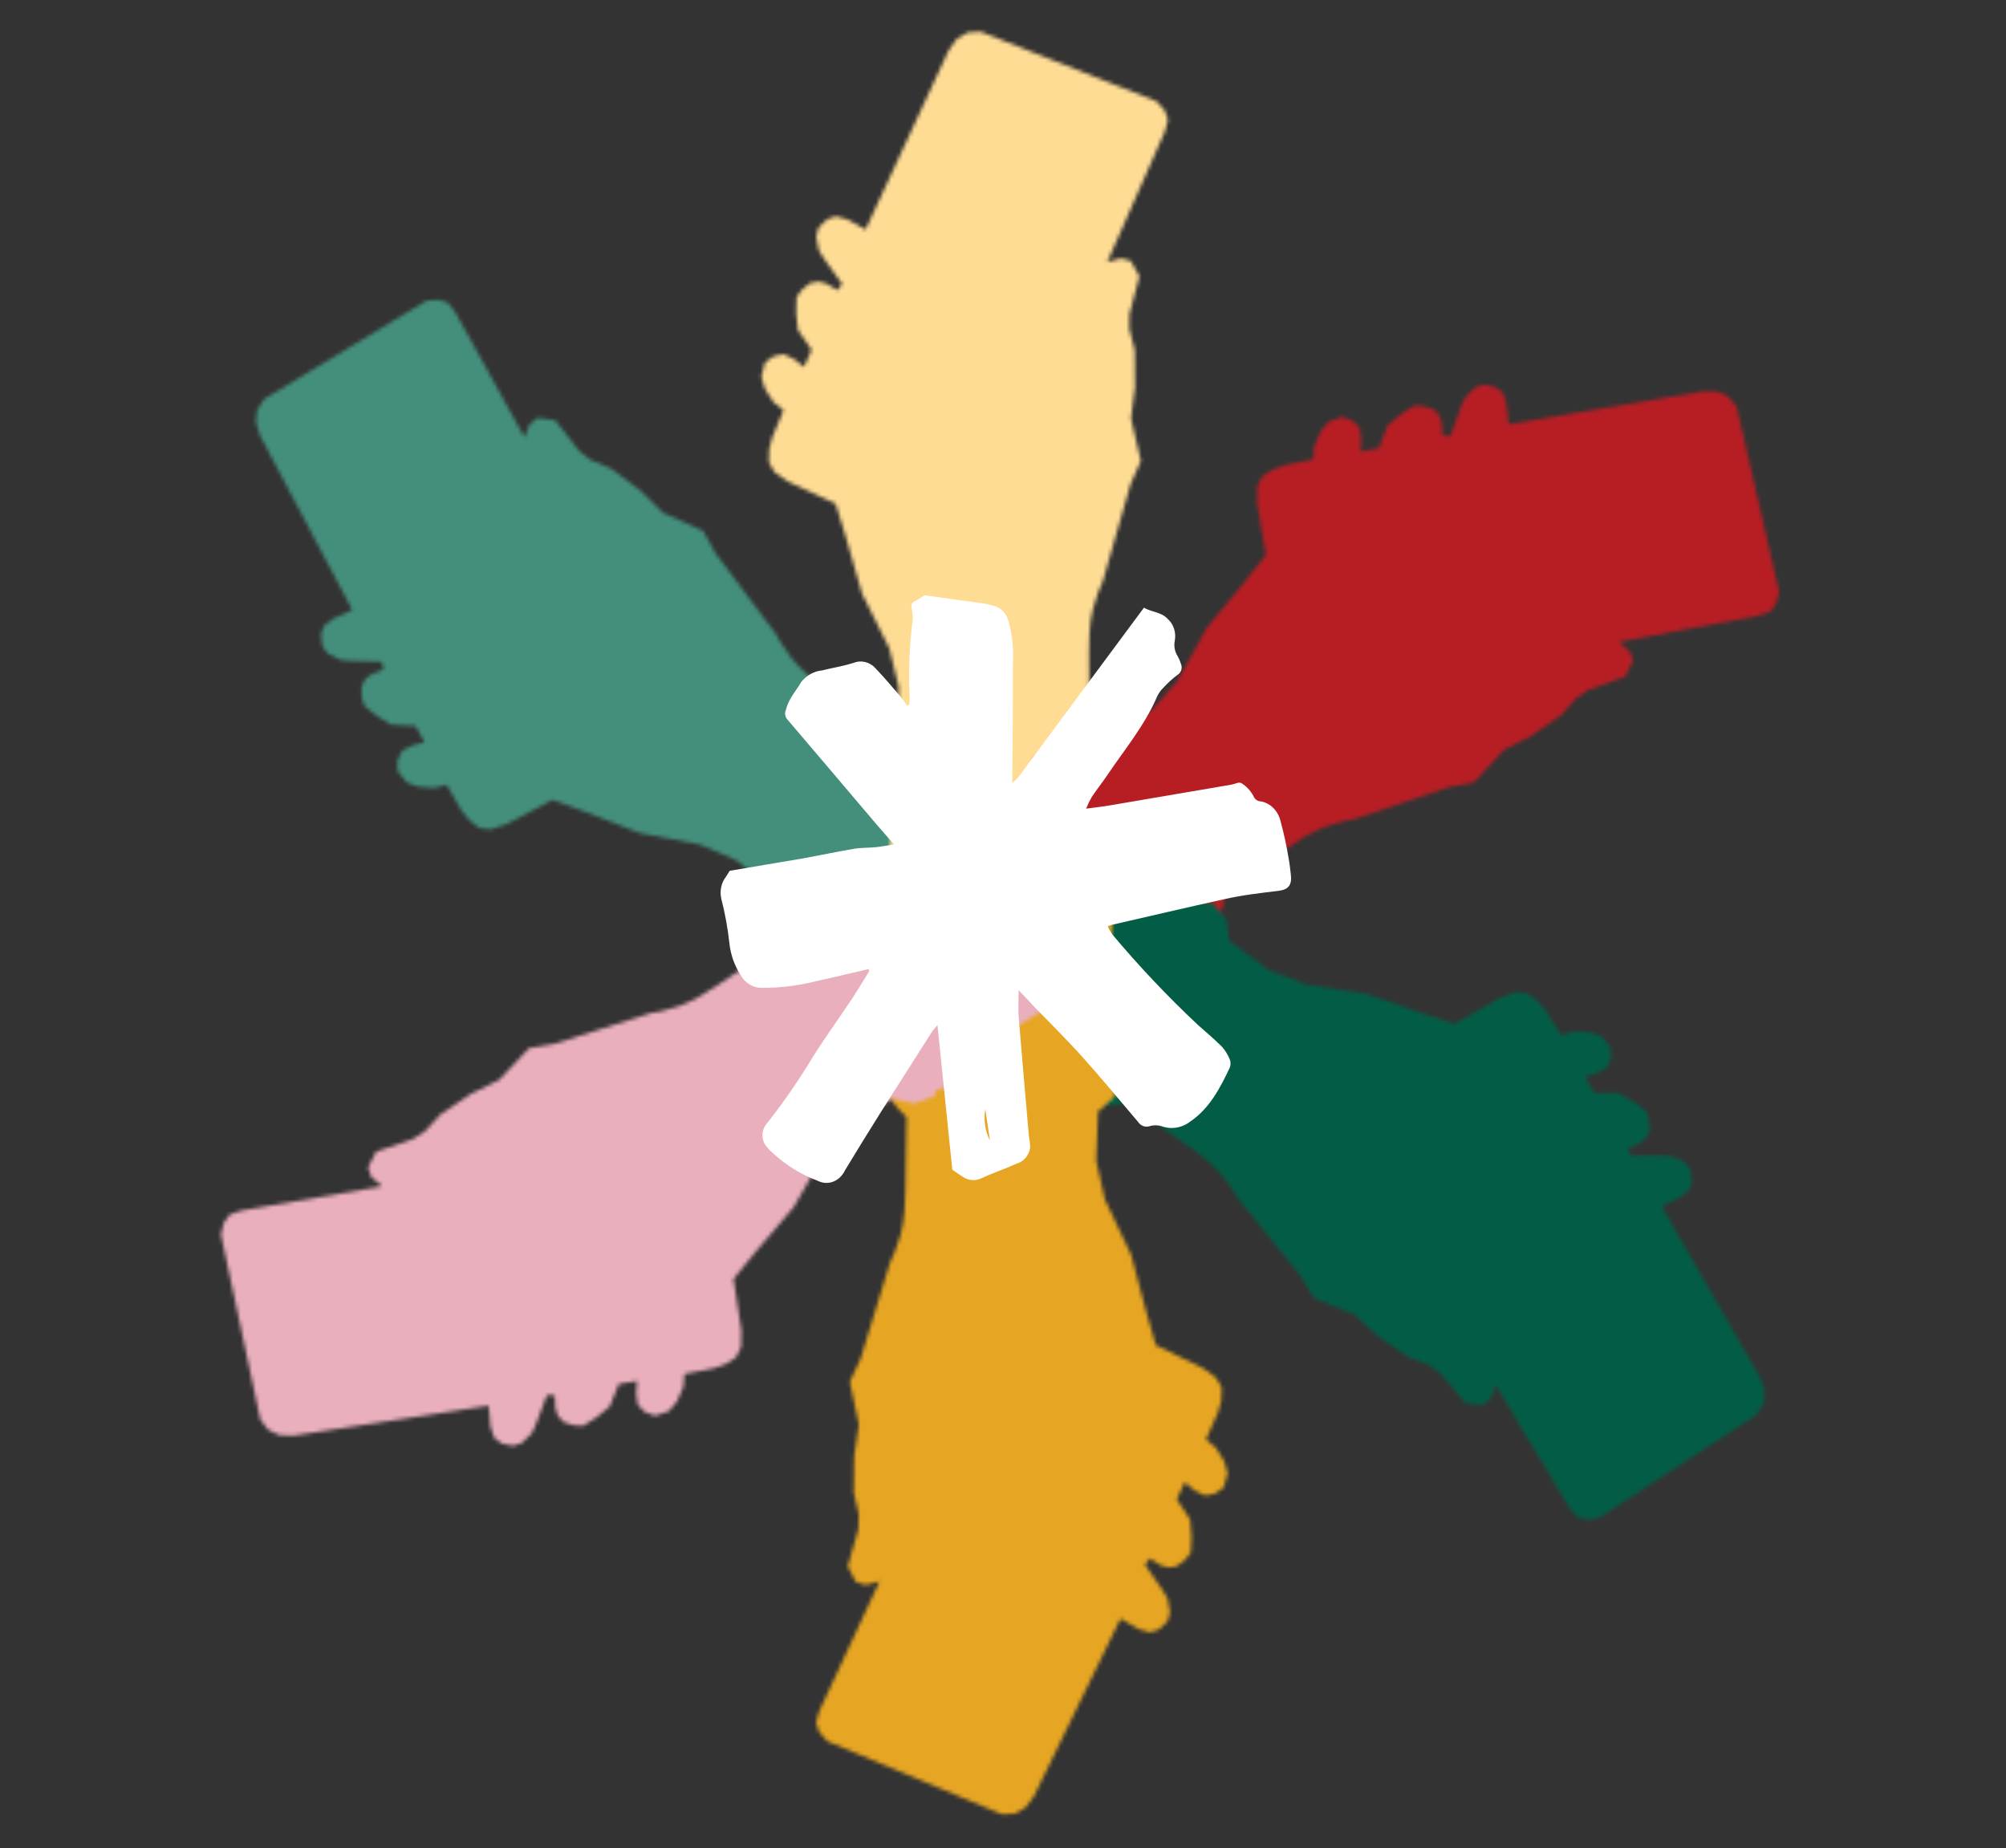 <svg width="521" height="480" viewBox="0 0 521 480" fill="none" xmlns="http://www.w3.org/2000/svg">
<rect x="0" y="0" width="521" height="480" fill="#333333" stroke="none"/>
<mask id="mask0_935_14732" style="mask-type:alpha" maskUnits="userSpaceOnUse" x="66" y="77" width="214" height="190">
<path d="M250.525 206.691L259.937 213.137L279.696 238.43L243.235 266.938L218.86 246.938L212.281 248.21L209.669 244.865L206.974 241.416L205.276 241.397L201.847 237.007L201.31 231.366L191.233 223.42L181.815 219.335L166.214 216.382L151.699 210.727L143.47 207.733L131.449 214.101L127.416 215.402L124.438 215.037L121.77 212.914L119.811 210.406L115.993 203.795L112.773 204.628L108.656 204.312L105.583 203.179L103.215 200.148L103.267 197.414L104.413 195.003L107.038 193.624L110.257 192.791L107.944 188.538L101.652 188.239L97.786 185.874L94.605 183.311L93.948 180.962L93.896 178.31L94.891 176.353L96.563 175.046L99.642 173.817L99.125 171.864L91.217 171.65L88.507 171.412L85.212 169.779L83.742 167.898L83.363 164.827L84.114 162.557L86.516 160.678L91.512 158.456L67.508 113.081L66.43 109.546L66.817 106.381L68.672 103.584L110.71 78.123L113.86 77.849L116.316 78.622L118.276 81.131L136.214 113.571L137.578 110.148L139.667 108.514L144.216 109.166L150.421 117.11L153.439 119.464L158.735 121.72L166.436 127.485L172.252 133.207L182.636 137.883L185.801 143.657L201.55 164.678C201.974 165.581 203.395 168.118 205.681 171.044C207.968 173.97 212.127 177.284 213.921 178.575L229.485 190.313L231.705 189.923L234.089 189.743L237.462 189.968L239.803 191.673L239.666 192.79L240.319 193.626L242.857 194.504L243.986 195.305L243.885 196.899L247.353 197.891L248.415 199.25L250.048 201.34L251.099 203.548L250.525 206.691Z" fill="#448F7C"/>
</mask>
<g mask="url(#mask0_935_14732)">
<rect width="271.608" height="271.608" transform="matrix(0.788 -0.616 0.616 0.788 -100.793 191.953)" fill="#448F7C"/>
</g>
<mask id="mask1_935_14732" style="mask-type:alpha" maskUnits="userSpaceOnUse" x="197" y="8" width="107" height="250">
<path d="M282.591 215.463L283.152 226.86L274.97 257.9L230.225 246.096L231.402 214.579L226.41 210.107L227.492 206.003L228.608 201.77L227.596 200.406L229.016 195.019L233.182 191.179L233.412 178.344L230.967 168.371L223.881 154.155L219.604 139.171L217.01 130.804L204.669 125.079L201.195 122.653L199.684 120.06L199.76 116.65L200.572 113.572L203.525 106.531L200.914 104.471L198.675 100.999L197.719 97.866L198.699 94.146L200.907 92.534L203.519 91.988L206.204 93.245L208.815 95.306L210.801 90.891L207.234 85.698L206.777 81.187L206.894 77.102L208.366 75.159L210.446 73.512L212.606 73.122L214.657 73.663L217.497 75.373L218.74 73.78L214.127 67.35L212.677 65.047L211.984 61.434L212.593 59.126L214.807 56.966L217.069 56.191L220.017 56.969L224.808 59.605L246.407 13.036L248.569 10.039L251.323 8.434L254.67 8.219L300.364 26.311L302.488 28.654L303.358 31.079L302.546 34.157L287.574 68.07L291.124 67.086L293.688 67.762L295.92 71.781L293.35 81.529L293.301 85.357L294.709 90.942L294.778 100.563L293.741 108.657L296.3 119.758L293.618 125.773L286.41 151.034C285.949 151.918 284.789 154.584 283.842 158.176C282.895 161.767 282.773 167.085 282.831 169.295L282.902 188.794L284.554 190.328L286.139 192.118L288.001 194.941L288.06 197.837L287.088 198.404L286.817 199.43L287.653 201.983L287.699 203.367L286.369 204.251L287.677 207.614L287.237 209.281L286.561 211.846L285.44 214.02L282.591 215.463Z" fill="#F2D291"/>
</mask>
<g mask="url(#mask1_935_14732)">
<rect width="271.609" height="271.607" transform="matrix(0.967 0.255 -0.255 0.967 81.834 -73.279)" fill="#FFDC94"/>
</g>
<mask id="mask2_935_14732" style="mask-type:alpha" maskUnits="userSpaceOnUse" x="241" y="99" width="222" height="165">
<path d="M296.222 246.183L287.155 253.105L256.956 263.955L241.315 220.384L267.936 203.491L268.79 196.842L272.783 195.407L276.901 193.928L277.451 192.321L282.692 190.438L288.215 191.695L298.915 184.609L305.742 176.941L313.433 163.044L323.348 151.025L328.768 144.145L326.488 130.729L326.516 126.49L327.795 123.775L330.646 121.905L333.641 120.829L341.113 119.273L341.33 115.953L342.92 112.14L344.958 109.575L348.577 108.275L351.156 109.181L353.086 111.025L353.572 113.95L353.355 117.27L358.116 116.405L360.372 110.521L363.827 107.588L367.257 105.369L369.692 105.481L372.227 106.262L373.772 107.821L374.489 109.818L374.691 113.128L376.707 113.25L379.388 105.803L380.463 103.303L383.045 100.684L385.291 99.877L388.324 100.478L390.244 101.903L391.275 104.774L391.82 110.216L442.412 101.624L446.105 101.706L448.988 103.067L451.062 105.704L462.063 153.619L461.337 156.699L459.833 158.789L456.838 159.865L420.425 166.746L423.247 169.115L424.143 171.612L422.099 175.729L412.615 179.136L409.435 181.266L405.634 185.591L397.75 191.101L390.497 194.835L382.805 203.236L376.332 204.434L351.445 212.812C350.455 212.933 347.602 213.488 344.107 214.743C340.613 215.999 336.165 218.912 334.377 220.212L318.36 231.323L318.034 233.554L317.458 235.875L316.189 239.009L313.837 240.7L312.819 240.22L311.821 240.578L310.192 242.714L309.079 243.537L307.597 242.941L305.569 245.925L303.947 246.508L301.451 247.405L299.026 247.712L296.222 246.183Z" fill="#B71E24"/>
</mask>
<g mask="url(#mask2_935_14732)">
<rect width="271.607" height="271.609" transform="matrix(0.338 0.941 -0.941 0.338 420.27 -82.906)" fill="#B71E24"/>
</g>
<mask id="mask3_935_14732" style="mask-type:alpha" maskUnits="userSpaceOnUse" x="240" y="210" width="219" height="185">
<path d="M270.921 270.776L261.286 264.67L240.637 240.099L276.057 210.307L301.13 229.424L307.66 227.918L310.39 231.167L313.206 234.518L314.903 234.477L318.487 238.741L319.224 244.36L329.579 251.941L339.137 255.686L354.834 258.081L369.541 263.214L377.871 265.912L389.658 259.118L393.641 257.674L396.63 257.933L399.372 259.959L401.42 262.396L405.472 268.866L408.659 267.918L412.785 268.087L415.896 269.11L418.371 272.054L418.417 274.788L417.358 277.239L414.784 278.711L411.596 279.659L414.059 283.826L420.358 283.9L424.306 286.125L427.576 288.574L428.316 290.897L428.464 293.546L427.539 295.537L425.915 296.903L422.882 298.241L423.467 300.175L431.378 300.106L434.095 300.247L437.446 301.761L438.982 303.589L439.471 306.644L438.802 308.94L436.467 310.903L431.555 313.302L457.162 357.791L458.366 361.285L458.091 364.462L456.338 367.323L415.235 394.269L412.096 394.656L409.615 393.971L407.567 391.534L388.482 359.755L387.241 363.225L385.211 364.932L380.643 364.442L374.158 356.726L371.058 354.48L365.685 352.415L357.783 346.929L351.767 341.419L341.222 337.117L337.853 331.458L321.365 311.013C320.908 310.126 319.398 307.642 317.009 304.799C314.619 301.956 310.344 298.793 308.506 297.567L292.533 286.393L290.328 286.861L287.952 287.126L284.573 287.022L282.173 285.402L282.27 284.28L281.587 283.468L279.02 282.681L277.862 281.922L277.906 280.325L274.405 279.457L273.296 278.137L271.59 276.107L270.46 273.937L270.921 270.776Z" fill="#035D46"/>
</mask>
<g mask="url(#mask3_935_14732)">
<rect width="271.608" height="271.607" transform="matrix(-0.766 0.643 -0.643 -0.766 622.535 273.057)" fill="#035D46"/>
</g>
<mask id="mask4_935_14732" style="mask-type:alpha" maskUnits="userSpaceOnUse" x="211" y="221" width="108" height="251">
<path d="M236.263 263.435L235.922 252.03L244.702 221.153L289.211 233.821L287.425 265.308L292.33 269.876L291.169 273.959L289.972 278.169L290.957 279.553L289.433 284.912L285.194 288.67L284.717 301.498L286.968 311.517L293.778 325.867L297.766 340.931L300.198 349.346L312.425 355.309L315.852 357.801L317.312 360.423L317.171 363.831L316.3 366.893L313.212 373.875L315.782 375.985L317.953 379.5L318.849 382.651L317.797 386.351L315.559 387.92L312.937 388.415L310.276 387.106L307.706 384.996L305.635 389.371L309.101 394.633L309.47 399.151L309.275 403.233L307.765 405.148L305.654 406.754L303.488 407.103L301.447 406.522L298.64 404.758L297.367 406.326L301.855 412.844L303.26 415.175L303.883 418.8L303.23 421.096L300.974 423.213L298.699 423.944L295.765 423.109L291.027 420.382L268.532 466.524L266.313 469.479L263.529 471.031L260.178 471.18L214.842 452.21L212.763 449.825L211.941 447.384L212.811 444.322L228.436 410.705L224.867 411.62L222.317 410.894L220.163 406.834L222.92 397.137L223.043 393.311L221.744 387.7L221.86 378.079L223.053 370.006L220.709 358.858L223.507 352.896L231.201 327.779C231.679 326.904 232.89 324.26 233.906 320.688C234.922 317.116 235.147 311.801 235.132 309.59L235.437 290.094L233.815 288.528L232.265 286.708L230.458 283.849L230.455 280.952L231.438 280.405L231.728 279.384L230.942 276.816L230.922 275.431L232.269 274.573L231.026 271.185L231.498 269.527L232.224 266.975L233.387 264.824L236.263 263.435Z" fill="#E6A623"/>
</mask>
<g mask="url(#mask4_935_14732)">
<rect width="271.609" height="271.607" transform="matrix(-0.962 -0.274 0.274 -0.962 431.406 556.002)" fill="#E6A623"/>
</g>
<mask id="mask5_935_14732" style="mask-type:alpha" maskUnits="userSpaceOnUse" x="57" y="213" width="223" height="163">
<path d="M224.675 230.661L233.852 223.885L264.22 213.519L279.162 257.334L252.275 273.799L251.315 280.434L247.3 281.805L243.158 283.218L242.583 284.816L237.312 286.615L231.81 285.27L220.998 292.183L214.049 299.741L206.137 313.514L196.032 325.373L190.503 332.165L192.568 345.616L192.472 349.854L191.149 352.548L188.269 354.372L185.257 355.4L177.762 356.837L177.492 360.153L175.841 363.94L173.762 366.471L170.123 367.713L167.559 366.767L165.659 364.892L165.219 361.959L165.489 358.643L160.714 359.432L158.366 365.279L154.864 368.157L151.399 370.32L148.966 370.17L146.444 369.348L144.923 367.765L144.238 365.756L144.089 362.443L142.075 362.29L139.276 369.693L138.162 372.175L135.538 374.753L133.279 375.524L130.256 374.874L128.359 373.419L127.374 370.531L126.916 365.081L76.193 372.863L72.502 372.722L69.641 371.316L67.61 368.645L57.376 320.56L58.151 317.493L59.688 315.426L62.7 314.398L99.219 308.101L96.434 305.687L95.578 303.176L97.688 299.092L107.225 295.837L110.439 293.759L114.308 289.495L122.279 284.111L129.592 280.494L137.416 272.217L143.908 271.123L168.926 263.144C169.918 263.039 172.779 262.53 176.293 261.331C179.807 260.131 184.301 257.289 186.109 256.018L202.302 245.165L202.664 242.939L203.276 240.628L204.596 237.514L206.975 235.861L207.984 236.358L208.988 236.015L210.651 233.906L211.777 233.101L213.249 233.72L215.325 230.769L216.956 230.212L219.466 229.355L221.896 229.087L224.675 230.661Z" fill="#B71E24"/>
</mask>
<g mask="url(#mask5_935_14732)">
<rect width="271.607" height="271.609" transform="matrix(-0.323 -0.946 0.946 -0.323 95.385 557.727)" fill="#EAAFBD"/>
</g>
<path d="M225.623 251.666C221.104 252.703 216.586 253.827 212.049 254.8C207.342 255.995 202.53 256.583 197.705 256.551C196.639 256.548 195.591 256.243 194.657 255.665C193.723 255.087 192.934 254.254 192.36 253.244C190.772 250.81 189.766 247.959 189.438 244.964C189.006 241.037 188.299 237.156 187.323 233.355C187.102 232.364 187.101 231.328 187.319 230.337C187.536 229.346 187.967 228.43 188.573 227.669C188.919 227.085 189.284 226.545 189.515 226.156C195.879 225.096 202.108 223.994 208.319 222.978C212.798 222.178 217.259 221.205 221.777 220.448C223.7 220.124 225.623 220.21 227.545 220.016C228.987 219.864 230.41 219.583 232.198 219.302C230.487 217.335 229.064 215.757 227.68 214.136C219.989 205.077 212.299 195.997 204.608 186.982C204.27 186.668 204.038 186.232 203.95 185.748C203.863 185.265 203.925 184.762 204.127 184.323C204.819 181.448 206.742 179.459 208.126 177.081C209.512 175.371 211.421 174.313 213.471 174.119C216.182 173.449 218.951 173.017 221.604 172.174C222.583 171.77 223.642 171.683 224.662 171.924C225.682 172.165 226.621 172.723 227.372 173.536C229.603 175.892 231.718 178.378 233.852 180.864C234.465 181.638 235.042 182.446 235.582 183.286L236.159 182.94C236.159 182.399 236.274 181.88 236.255 181.34C235.917 174.67 236.168 167.979 237.005 161.364C237.116 160.262 237.038 159.147 236.774 158.078C236.712 157.886 236.685 157.681 236.697 157.476C236.708 157.271 236.756 157.071 236.839 156.889C236.922 156.706 237.038 156.545 237.179 156.415C237.32 156.285 237.483 156.189 237.659 156.133C238.466 155.722 239.216 155.16 240.12 154.598L255.674 156.76C256.59 156.905 257.496 157.122 258.385 157.408C259.192 157.659 259.932 158.129 260.539 158.778C261.146 159.426 261.602 160.233 261.865 161.127C262.924 164.814 263.329 168.7 263.057 172.563C263.057 181.945 263.057 191.328 262.923 200.667C262.923 201.381 262.923 202.116 262.923 203.326C263.458 202.915 263.959 202.452 264.422 201.943C269.896 194.578 275.356 187.199 280.804 179.805L297.108 157.819C299.261 159.073 301.569 158.878 303.318 160.781C304.047 161.428 304.602 162.29 304.921 163.271C305.241 164.252 305.311 165.313 305.126 166.337C304.979 167.033 304.968 167.757 305.094 168.459C305.22 169.161 305.48 169.823 305.856 170.401C306.202 171.02 306.486 171.679 306.702 172.368C306.814 172.624 306.879 172.901 306.895 173.185C306.911 173.469 306.877 173.754 306.795 174.023C306.713 174.292 306.584 174.541 306.416 174.754C306.249 174.967 306.045 175.141 305.818 175.265C304.508 176.257 303.279 177.379 302.145 178.616C301.512 179.222 300.984 179.955 300.588 180.778C297.32 188.388 292.186 194.506 287.706 201.143C286.36 203.132 284.88 205.012 283.534 207.001C282.992 207.964 282.51 208.969 282.092 210.006C284.284 209.725 285.937 209.552 287.648 209.271L319.834 203.78C320.719 203.629 321.757 203.002 322.41 203.391C323.688 204.168 324.762 205.309 325.525 206.699C325.687 207.122 325.955 207.482 326.297 207.736C326.638 207.989 327.039 208.125 327.448 208.126C328.651 208.327 329.776 208.916 330.687 209.821C331.598 210.727 332.256 211.91 332.581 213.228C333.473 216.514 334.192 219.856 334.735 223.237C334.966 224.448 335.081 225.702 335.235 226.912C335.639 229.874 334.658 231.041 332.024 231.366C327.333 231.928 322.622 232.468 317.988 233.527C308.163 235.689 298.396 237.981 288.591 240.229C288.283 240.33 287.981 240.453 287.687 240.597C288.052 241.358 288.477 242.082 288.956 242.759C295.915 251.04 303.305 258.851 311.086 266.15C313.182 268.031 315.354 269.825 317.354 271.836C318.202 272.785 318.893 273.898 319.392 275.122C319.531 275.461 319.604 275.829 319.604 276.203C319.604 276.576 319.531 276.945 319.392 277.284C316.873 282.667 314.066 287.877 309.317 291.141C308.234 292.011 306.986 292.587 305.672 292.823C304.357 293.059 303.012 292.95 301.742 292.503C300.679 292.172 299.555 292.172 298.492 292.503C297.959 292.661 297.396 292.637 296.875 292.432C296.355 292.228 295.9 291.854 295.57 291.357C290.513 285.391 285.572 279.446 280.419 273.717C276.574 269.544 272.728 265.653 268.768 261.632C267.499 260.313 266.345 258.973 264.557 257.178C264.557 259.902 264.422 261.934 264.557 263.945C265.403 274.322 266.326 284.699 267.23 295.098C267.435 296.098 267.544 297.119 267.556 298.146C267.374 299.116 266.953 300.01 266.341 300.725C265.729 301.439 264.951 301.947 264.096 302.188C261.096 303.55 257.962 304.566 255.001 305.972C254.199 306.369 253.324 306.542 252.449 306.474C251.575 306.406 250.729 306.1 249.983 305.583C249.099 305.042 248.272 304.415 247.33 303.788L243.484 266.258C242.992 266.764 242.53 267.306 242.1 267.88C237.614 274.927 233.128 281.982 228.641 289.044C225.539 293.988 222.476 298.96 219.451 303.961C218.798 305.349 217.695 306.402 216.371 306.901C215.046 307.4 213.602 307.307 212.337 306.642C208.094 305.064 204.145 302.624 200.686 299.443C200.164 299.006 199.681 298.514 199.244 297.973C198.862 297.569 198.559 297.081 198.351 296.54C198.144 295.999 198.036 295.416 198.036 294.827C198.036 294.238 198.144 293.655 198.351 293.114C198.559 292.573 198.862 292.086 199.244 291.682C203.041 286.874 206.584 281.821 209.857 276.549C213.356 270.69 217.394 265.264 221.143 259.6C222.739 257.2 224.2 254.714 225.719 252.271L225.623 251.666ZM255.905 288.028C255.43 290.811 255.852 293.693 257.097 296.157L255.905 288.028Z" fill="white"/>
</svg>
